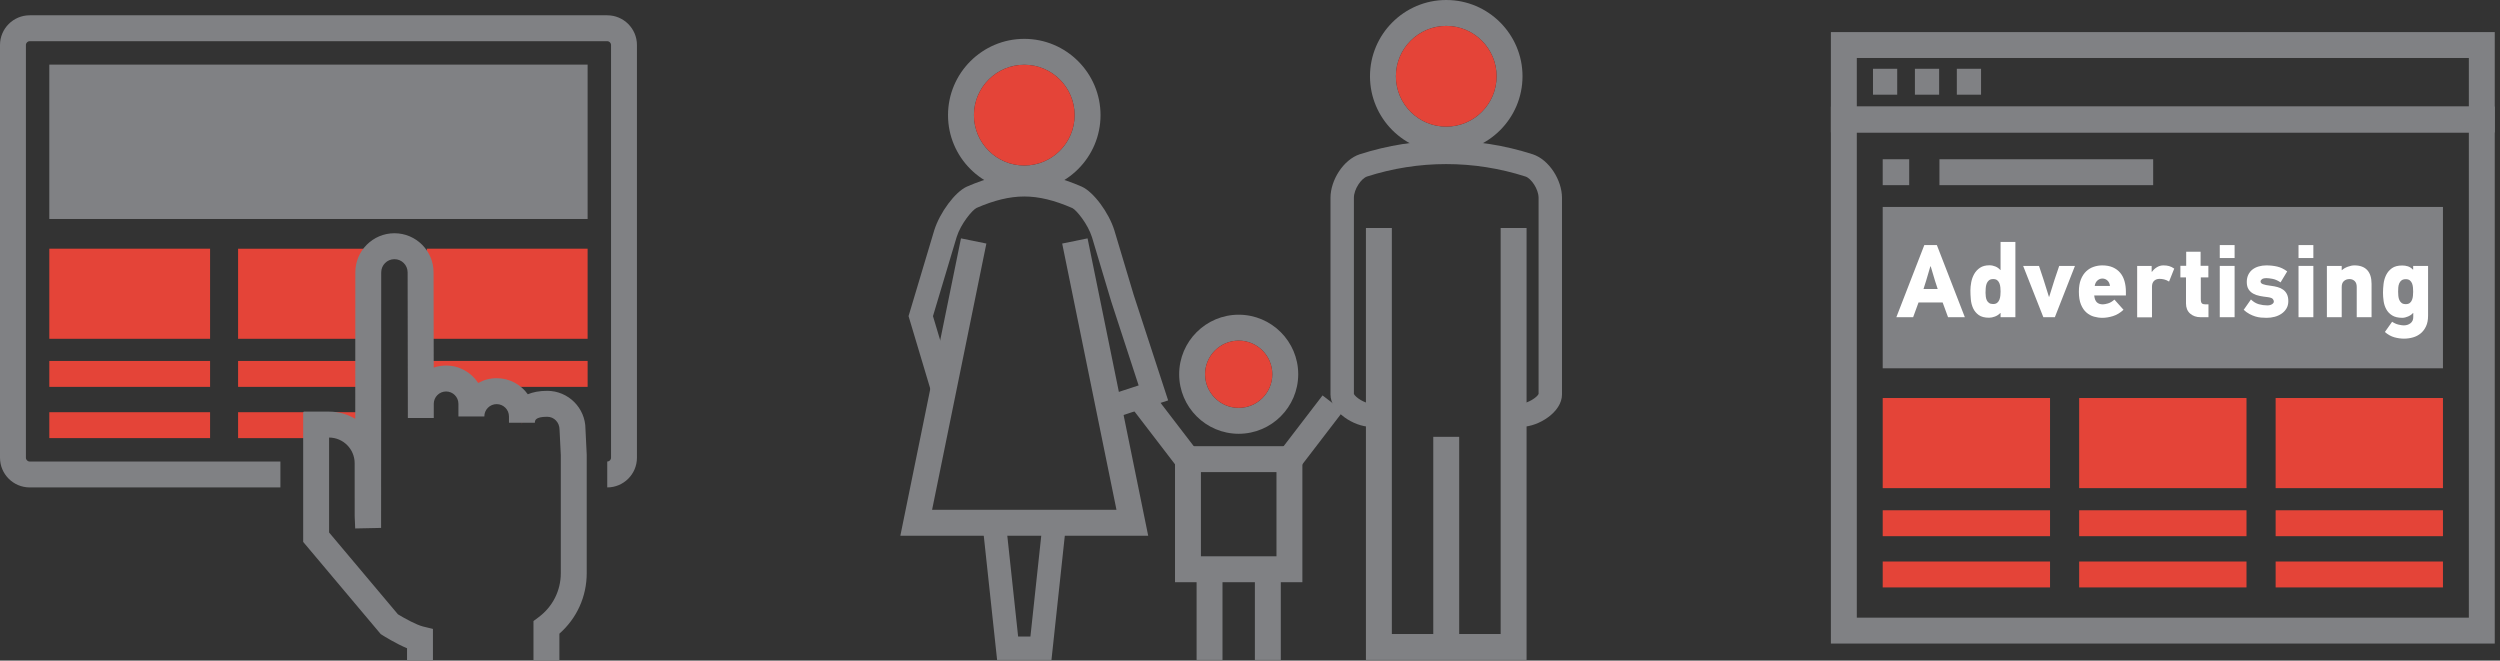<?xml version="1.0" encoding="utf-8"?>
<!-- Generator: Adobe Illustrator 17.0.0, SVG Export Plug-In . SVG Version: 6.00 Build 0)  -->
<!DOCTYPE svg PUBLIC "-//W3C//DTD SVG 1.1//EN" "http://www.w3.org/Graphics/SVG/1.1/DTD/svg11.dtd">
<svg version="1.1" id="Layer_1" xmlns="http://www.w3.org/2000/svg" xmlns:xlink="http://www.w3.org/1999/xlink" x="0px" y="0px"
	 width="193px" height="51px" viewBox="0 0 193 51" enable-background="new 0 0 193 51" xml:space="preserve">
<rect x="0" y="0" width="193" height="51" fill="#333333" stroke="none"/>
<g>
	<g>
		<path fill="#808184" d="M95.628,33.488c-2.535,0-4.596-2.062-4.596-4.596c0-2.534,2.062-4.596,4.596-4.596
			c2.533,0,4.595,2.062,4.595,4.596C100.222,31.426,98.161,33.488,95.628,33.488z M95.628,26.296c-1.432,0-2.596,1.165-2.596,2.596
			s1.165,2.596,2.596,2.596c1.431,0,2.595-1.165,2.595-2.596S97.058,26.296,95.628,26.296z"/>
		<g>
			<polygon fill="#808184" points="99.544,35.446 99.544,37.149 103.688,31.744 102.1,30.527 98.329,35.446 			"/>
			<polygon fill="#808184" points="91.711,35.446 92.925,35.446 89.154,30.527 87.566,31.744 91.711,37.149 			"/>
		</g>
		<path fill="#808184" d="M100.544,44.946h-9.833v-10.5h9.833V44.946z M92.711,42.946h5.833v-6.5h-5.833V42.946z"/>
		<rect x="92.377" y="43.78" fill="#808184" width="2" height="7.166"/>
		<rect x="96.877" y="43.78" fill="#808184" width="2" height="7.166"/>
	</g>
	<line fill="#808184" x1="111.649" y1="33.723" x2="111.649" y2="49.946"/>
	<g>
		<polygon fill="#808184" points="88.64,41.357 69.507,41.357 74.188,18.402 76.148,18.802 71.957,39.357 86.192,39.357 
			82.001,18.802 83.96,18.402 		"/>
		<path fill="#808184" d="M79.075,14.777c-3.247,0-5.888-2.642-5.888-5.888C73.188,5.642,75.829,3,79.075,3
			c3.246,0,5.886,2.642,5.886,5.889C84.962,12.136,82.321,14.777,79.075,14.777z M79.075,5c-2.144,0-3.888,1.744-3.888,3.889
			c0,2.144,1.744,3.888,3.888,3.888c2.143,0,3.886-1.745,3.886-3.888C82.962,6.745,81.218,5,79.075,5z"/>
		<g>
			<path fill="#808184" d="M72.464,31.863c-0.577,2.831-1.155,5.663-1.732,8.494c0.007,0,0.014,0,0.021,0l2.479-11.919l-1.207-4.033
				l1.831-6.115c0.317-1.005,1.184-2.058,1.531-2.237c1.375-0.598,2.557-0.883,3.687-0.884c1.132,0,2.313,0.286,3.72,0.898
				c0.316,0.165,1.182,1.217,1.507,2.246l1.488,4.97l2.113,6.471l-2.345,0.766l0.363,1.782l4.26-1.391l-2.66-8.146
				c-0.498-1.665-0.996-3.33-1.495-4.994c-0.43-1.365-1.596-2.947-2.509-3.361c-1.605-0.699-3.021-1.048-4.438-1.048h-0.004
				c-1.416,0-2.833,0.35-4.439,1.048c-0.912,0.415-2.08,1.999-2.509,3.361c-0.663,2.211-1.324,4.422-1.986,6.634
				c0.662,2.212,1.324,4.425,1.987,6.637C72.21,31.311,72.33,31.587,72.464,31.863z"/>
			<path fill="#808184" d="M80.482,40.459l-0.933,8.679h-0.95l-0.932-8.679H75.85c0.375,3.495,0.751,6.991,1.126,10.486h4.197
				c0.376-3.495,0.751-6.991,1.127-10.486H80.482z"/>
		</g>
	</g>
	<g>
		<rect x="110.649" y="33.723" fill="#808184" width="2" height="16.223"/>
		<polygon fill="#808184" points="117.851,50.946 105.45,50.946 105.45,17.602 107.45,17.602 107.45,48.946 115.851,48.946 
			115.851,17.602 117.851,17.602 		"/>
		<path fill="#808184" d="M111.651,11.777c-3.247,0-5.888-2.642-5.888-5.888c0-3.247,2.641-5.889,5.888-5.889
			c3.246,0,5.887,2.642,5.887,5.889C117.537,9.135,114.896,11.777,111.651,11.777z M111.651,2c-2.144,0-3.888,1.744-3.888,3.889
			c0,2.144,1.744,3.888,3.888,3.888c2.143,0,3.887-1.745,3.887-3.888C115.537,3.744,113.794,2,111.651,2z"/>
		<path fill="#808184" d="M118.325,11.909c-4.354-1.399-8.996-1.399-13.352,0c-1.264,0.416-2.258,1.999-2.259,3.361
			c0,5.062,0,10.123,0,15.184c-0.002,1.354,1.81,2.482,3.091,2.496h0.058v-1.807h-0.058c-0.461-0.005-1.164-0.469-1.284-0.73V15.27
			c0-0.674,0.573-1.498,1.017-1.644c1.977-0.635,4.037-0.959,6.112-0.959s4.135,0.324,6.123,0.963
			c0.432,0.142,1.005,0.966,1.005,1.642v15.144c-0.118,0.259-0.823,0.721-1.306,0.728l-0.478,0v1.807h0.501
			c1.28-0.016,3.094-1.135,3.091-2.496c0-5.062,0-10.123,0-15.184C120.584,13.904,119.591,12.325,118.325,11.909z"/>
	</g>
	<path fill="#E44438" d="M111.651,2c-2.144,0-3.888,1.744-3.888,3.889c0,2.144,1.744,3.888,3.888,3.888
		c2.143,0,3.887-1.745,3.887-3.888C115.537,3.744,113.794,2,111.651,2z"/>
	<path fill="#E44438" d="M79.075,5c-2.144,0-3.888,1.744-3.888,3.889c0,2.144,1.744,3.888,3.888,3.888
		c2.143,0,3.886-1.745,3.886-3.888C82.962,6.745,81.218,5,79.075,5z"/>
	<path fill="#E44438" d="M95.628,26.296c-1.432,0-2.596,1.165-2.596,2.596s1.165,2.596,2.596,2.596c1.431,0,2.595-1.165,2.595-2.596
		S97.058,26.296,95.628,26.296z"/>
</g>
<g>
	<path fill="#808184" d="M192.595,49.683h-51.25V8.227h51.25V49.683z M143.345,47.683h47.25V10.227h-47.25V47.683z"/>
	<rect x="145.345" y="15.977" fill="#808184" width="43.25" height="12.456"/>
	<g>
		<g>
			<path fill="#FFFFFF" d="M150.389,24.488l-0.416-1.136h-1.863l-0.416,1.136h-1.296l2.159-5.568h0.969l2.16,5.568H150.389z
				 M149.381,21.672l-0.328-1.104h-0.031l-0.32,1.088l-0.208,0.656h1.096L149.381,21.672z"/>
			<path fill="#FFFFFF" d="M154.444,24.488v-0.312l-0.016-0.016c-0.117,0.123-0.256,0.215-0.416,0.276s-0.312,0.092-0.456,0.092
				c-0.342,0-0.608-0.069-0.8-0.208c-0.192-0.139-0.336-0.313-0.433-0.524c-0.096-0.211-0.154-0.439-0.176-0.684
				s-0.032-0.475-0.032-0.688c0-0.197,0.021-0.409,0.064-0.636c0.043-0.227,0.118-0.437,0.228-0.632
				c0.109-0.195,0.259-0.356,0.448-0.484c0.189-0.128,0.434-0.192,0.732-0.192c0.154,0,0.307,0.031,0.456,0.092
				s0.277,0.153,0.384,0.276l0.016-0.008v-2.16h1.145v5.808H154.444z M154.444,22.504c0-0.101-0.005-0.208-0.016-0.32
				s-0.035-0.216-0.072-0.312s-0.093-0.175-0.168-0.236c-0.074-0.061-0.179-0.092-0.312-0.092c-0.145,0-0.256,0.035-0.336,0.104
				c-0.08,0.07-0.139,0.157-0.177,0.264c-0.037,0.107-0.06,0.223-0.067,0.348c-0.008,0.125-0.013,0.241-0.013,0.348
				c0,0.096,0.007,0.196,0.021,0.3c0.013,0.104,0.04,0.198,0.08,0.28c0.04,0.083,0.099,0.151,0.176,0.204s0.18,0.08,0.308,0.08
				c0.134,0,0.239-0.032,0.316-0.096s0.135-0.145,0.172-0.244s0.062-0.204,0.072-0.316C154.44,22.704,154.444,22.6,154.444,22.504z"
				/>
			<path fill="#FFFFFF" d="M158.635,24.488h-0.889l-1.56-3.96h1.224l0.353,1.064l0.416,1.328h0.016l0.416-1.328l0.36-1.064h1.216
				L158.635,24.488z"/>
			<path fill="#FFFFFF" d="M161.673,22.808c0.026,0.253,0.096,0.431,0.208,0.534c0.112,0.103,0.264,0.154,0.456,0.154
				c0.102,0,0.234-0.024,0.4-0.072c0.165-0.048,0.33-0.147,0.496-0.296l0.703,0.787c-0.256,0.237-0.527,0.399-0.815,0.488
				s-0.561,0.133-0.816,0.133c-0.219,0-0.436-0.031-0.651-0.092c-0.217-0.061-0.411-0.168-0.584-0.32
				c-0.174-0.152-0.313-0.357-0.42-0.616c-0.107-0.259-0.16-0.588-0.16-0.988c0-0.373,0.052-0.689,0.155-0.948
				c0.104-0.259,0.242-0.468,0.412-0.628c0.171-0.16,0.364-0.276,0.58-0.348s0.437-0.108,0.66-0.108
				c0.314,0,0.587,0.051,0.816,0.152c0.229,0.101,0.418,0.241,0.567,0.42s0.261,0.393,0.332,0.644
				c0.072,0.251,0.108,0.525,0.108,0.824v0.28H161.673z M162.889,22.072c-0.021-0.181-0.088-0.321-0.199-0.42
				c-0.112-0.099-0.24-0.148-0.385-0.148c-0.144,0-0.271,0.051-0.384,0.152s-0.182,0.24-0.208,0.416H162.889z"/>
			<path fill="#FFFFFF" d="M166.717,21.528c-0.171,0-0.311,0.051-0.42,0.152c-0.109,0.102-0.164,0.253-0.164,0.456v2.36h-1.144
				v-3.968h1.119v0.448l0.024,0.008c0.102-0.144,0.229-0.263,0.384-0.356c0.155-0.093,0.32-0.14,0.496-0.14
				c0.165,0,0.312,0.017,0.44,0.052s0.261,0.1,0.399,0.196l-0.399,1c-0.139-0.085-0.27-0.141-0.393-0.168
				C166.939,21.541,166.823,21.528,166.717,21.528z"/>
			<path fill="#FFFFFF" d="M169.902,21.416v1.672c0,0.171,0.028,0.281,0.084,0.332c0.056,0.051,0.143,0.076,0.26,0.076h0.248v0.992
				h-0.616c-0.319,0-0.586-0.093-0.8-0.28c-0.213-0.187-0.319-0.448-0.319-0.784v-2.008h-0.433V20.52h0.448v-1.088h1.112v1.088h0.6
				v0.896H169.902z"/>
			<path fill="#FFFFFF" d="M171.366,19.92v-1h1.145v1H171.366z M171.366,24.488v-3.96h1.145v3.96H171.366z"/>
			<path fill="#FFFFFF" d="M176.658,23.248c0,0.213-0.046,0.4-0.14,0.56c-0.094,0.16-0.219,0.295-0.376,0.404
				s-0.336,0.191-0.536,0.244s-0.406,0.08-0.62,0.08c-0.149,0-0.297-0.007-0.443-0.02c-0.147-0.013-0.294-0.043-0.44-0.088
				c-0.146-0.045-0.295-0.108-0.444-0.188c-0.149-0.08-0.298-0.187-0.447-0.32l0.56-0.8c0.197,0.187,0.402,0.309,0.616,0.368
				c0.213,0.059,0.429,0.088,0.647,0.088c0.145,0,0.265-0.029,0.36-0.088c0.096-0.059,0.145-0.128,0.145-0.208
				c0-0.075-0.03-0.144-0.089-0.208s-0.194-0.109-0.407-0.136c-0.197-0.021-0.393-0.051-0.584-0.088
				c-0.192-0.037-0.363-0.097-0.513-0.18c-0.149-0.083-0.269-0.195-0.359-0.336s-0.137-0.329-0.137-0.564
				c0-0.213,0.04-0.401,0.12-0.564s0.188-0.296,0.324-0.4s0.296-0.183,0.48-0.236c0.184-0.053,0.377-0.08,0.58-0.08
				c0.304,0,0.586,0.031,0.848,0.092c0.261,0.061,0.518,0.185,0.768,0.372l-0.512,0.848c-0.213-0.144-0.419-0.235-0.616-0.272
				s-0.352-0.056-0.464-0.056c-0.171,0-0.291,0.028-0.36,0.084c-0.069,0.056-0.104,0.113-0.104,0.172
				c0,0.091,0.059,0.16,0.176,0.208s0.325,0.091,0.624,0.128c0.182,0.021,0.354,0.055,0.517,0.1c0.162,0.045,0.305,0.112,0.428,0.2
				c0.122,0.088,0.22,0.204,0.292,0.348C176.623,22.856,176.658,23.034,176.658,23.248z"/>
			<path fill="#FFFFFF" d="M177.446,19.92v-1h1.145v1H177.446z M177.446,24.488v-3.96h1.145v3.96H177.446z"/>
			<path fill="#FFFFFF" d="M181.94,24.488v-2.336c0-0.203-0.054-0.355-0.16-0.456s-0.24-0.152-0.4-0.152
				c-0.17,0-0.313,0.051-0.428,0.152s-0.172,0.253-0.172,0.456v2.336h-1.144v-3.96h1.144v0.328h0.016
				c0.123-0.112,0.277-0.201,0.462-0.268s0.352-0.1,0.502-0.1c0.434,0,0.763,0.12,0.987,0.36s0.337,0.595,0.337,1.064v2.576H181.94z
				"/>
			<path fill="#FFFFFF" d="M187.446,24.384c0,0.315-0.052,0.584-0.157,0.808c-0.104,0.224-0.243,0.406-0.415,0.548
				s-0.37,0.244-0.595,0.308s-0.457,0.096-0.697,0.096c-0.239,0-0.485-0.035-0.735-0.104c-0.251-0.069-0.496-0.205-0.736-0.408
				l0.561-0.792c0.159,0.107,0.323,0.18,0.491,0.22s0.306,0.06,0.412,0.06c0.197,0,0.368-0.055,0.513-0.164
				c0.144-0.109,0.216-0.268,0.216-0.476v-0.312l-0.017-0.008c-0.048,0.059-0.105,0.111-0.172,0.156
				c-0.066,0.045-0.137,0.084-0.212,0.116c-0.074,0.032-0.15,0.057-0.228,0.076c-0.078,0.019-0.148,0.028-0.212,0.028
				c-0.331,0-0.595-0.063-0.792-0.188c-0.198-0.125-0.349-0.284-0.452-0.476c-0.104-0.192-0.172-0.401-0.204-0.628
				c-0.032-0.227-0.048-0.441-0.048-0.644c0-0.213,0.015-0.443,0.044-0.688s0.096-0.473,0.2-0.684
				c0.104-0.211,0.253-0.385,0.447-0.524c0.195-0.139,0.46-0.208,0.796-0.208c0.149,0,0.294,0.021,0.433,0.064
				s0.269,0.128,0.392,0.256l0.017-0.008v-0.28h1.151V24.384z M186.295,22.52c0-0.096-0.005-0.2-0.013-0.312
				s-0.03-0.217-0.067-0.316c-0.038-0.099-0.095-0.18-0.172-0.244c-0.078-0.064-0.184-0.096-0.316-0.096
				c-0.139,0-0.248,0.031-0.328,0.092s-0.14,0.14-0.18,0.236c-0.04,0.096-0.064,0.201-0.072,0.316s-0.012,0.223-0.012,0.324
				c0,0.107,0.005,0.216,0.016,0.328c0.011,0.112,0.036,0.215,0.076,0.308c0.04,0.094,0.099,0.171,0.176,0.232
				c0.077,0.062,0.186,0.092,0.324,0.092c0.133,0,0.237-0.031,0.312-0.092c0.075-0.061,0.131-0.14,0.168-0.236
				c0.038-0.096,0.062-0.2,0.072-0.312S186.295,22.621,186.295,22.52z"/>
		</g>
	</g>
	<rect x="145.345" y="30.727" fill="#E44438" width="12.917" height="6.956"/>
	<line fill="#E44438" x1="145.345" y1="40.393" x2="158.262" y2="40.393"/>
	<rect x="145.345" y="39.393" fill="#E44438" width="12.917" height="2"/>
	<line fill="#E44438" x1="158.262" y1="44.349" x2="145.345" y2="44.349"/>
	<rect x="145.345" y="43.349" fill="#E44438" width="12.917" height="2"/>
	<line fill="#E44438" x1="160.512" y1="40.393" x2="173.429" y2="40.393"/>
	<rect x="160.512" y="39.393" fill="#E44438" width="12.917" height="2"/>
	<line fill="#E44438" x1="173.429" y1="44.349" x2="160.512" y2="44.349"/>
	<rect x="160.512" y="43.349" fill="#E44438" width="12.917" height="2"/>
	<line fill="#E44438" x1="175.679" y1="40.393" x2="188.595" y2="40.393"/>
	<rect x="175.679" y="39.393" fill="#E44438" width="12.917" height="2"/>
	<line fill="#E44438" x1="188.595" y1="44.349" x2="175.679" y2="44.349"/>
	<rect x="175.679" y="43.349" fill="#E44438" width="12.917" height="2"/>
	<rect x="160.512" y="30.727" fill="#E44438" width="12.917" height="6.956"/>
	<rect x="175.679" y="30.727" fill="#E44438" width="12.917" height="6.956"/>
	<path fill="#808184" d="M192.595,10.227h-51.25v-7.75h51.25V10.227z M143.345,8.227h47.25v-3.75h-47.25V8.227z"/>
	<line fill="#808184" x1="144.595" y1="6.31" x2="146.464" y2="6.31"/>
	<rect x="144.595" y="5.31" fill="#808184" width="1.869" height="2"/>
	<line fill="#808184" x1="147.831" y1="6.31" x2="149.701" y2="6.31"/>
	<rect x="147.831" y="5.31" fill="#808184" width="1.87" height="2"/>
	<line fill="#808184" x1="151.067" y1="6.31" x2="152.937" y2="6.31"/>
	<rect x="151.067" y="5.31" fill="#808184" width="1.87" height="2"/>
	<rect x="149.725" y="12.294" fill="#808184" width="16.5" height="2"/>
	<rect x="145.345" y="12.294" fill="#808184" width="2.045" height="2"/>
</g>
<g>
	<g>
		<path fill="#E44438" d="M40.293,32.361v0.429c0-0.159,0.024-0.299,0.06-0.429H40.293z"/>
		<path fill="#E44438" d="M45.364,27.866H32.953v2h0.202c0.344-0.302,0.789-0.491,1.283-0.491c0.494,0,0.939,0.189,1.283,0.491
			h9.644V27.866z"/>
		<rect x="3.807" y="4.988" fill="#808184" width="41.557" height="11.918"/>
		<rect x="32.953" y="19.199" fill="#E44438" width="12.411" height="6.956"/>
		<rect x="18.381" y="27.866" fill="#E44438" width="10.045" height="2"/>
		<rect x="3.807" y="19.199" fill="#E44438" width="12.411" height="6.956"/>
		<rect x="3.807" y="31.822" fill="#E44438" width="12.411" height="2"/>
		<path fill="#E44438" d="M24.404,32.938c0.041-0.003-0.043-0.006,0-0.006h0.993c0.833,0,1.585,0.341,2.125,0.89h0.901l0.001-2
			H18.38v2h6.024V32.938z"/>
		<path fill="#E44438" d="M28.43,21.18c0-0.982,0.704-1.801,1.635-1.98H18.38v6.956h10.048L28.43,21.18z"/>
		<rect x="3.807" y="27.866" fill="#E44438" width="12.411" height="2"/>
	</g>
	<path fill="#808184" d="M43.184,50.979h-2v-3.034l0.401-0.3c1.087-0.812,1.709-2.052,1.709-3.399v-9.108l-0.097-1.963
		c0-0.574-0.428-1.001-0.952-1.001c-0.949,0-0.952,0.3-0.952,0.462v0.001h-2V32.15c0-0.525-0.427-0.952-0.951-0.952
		c-0.524,0-0.952,0.427-0.952,0.952h-2v-0.977c0-0.524-0.427-0.951-0.952-0.951c-0.524,0-0.951,0.427-0.951,0.951v1.092
		c0,0.002,0,0.004,0,0.006h-2c0-2.642-0.018-11.242-0.018-11.242c0-0.564-0.458-1.021-1.02-1.021c-0.562,0-1.019,0.457-1.019,1.019
		L29.42,40.755l-1.999,0.042l-0.04-0.961L27.38,35.76c0-1.09-0.886-1.978-1.975-1.981v3.467v3.861l5.315,6.317
		c0.54,0.331,1.443,0.821,1.939,0.942l0.764,0.186v2.427h-2v-0.933c-0.877-0.37-1.776-0.933-1.902-1.013l-0.13-0.083l-5.986-7.115
		v-5.246v-4.737l0.042-0.075l1.951,0c0.74,0,1.433,0.203,2.027,0.556l0.006-11.308c0-1.665,1.354-3.019,3.019-3.019
		c1.665,0,3.02,1.354,3.02,3.019l0,0c0,0,0.008,3.977,0.013,7.354c0.3-0.103,0.621-0.159,0.956-0.159
		c1.036,0,1.948,0.536,2.476,1.345c0.423-0.235,0.91-0.369,1.428-0.369c0.99,0,1.867,0.49,2.403,1.24
		c0.401-0.166,0.897-0.264,1.5-0.264c1.627,0,2.952,1.325,2.952,2.953l0.096,1.963l0.001,9.157c0,1.812-0.763,3.489-2.11,4.675
		V50.979z"/>
	<g>
		<path fill="#808184" d="M46.88,1.181H2.293H2.292C1.028,1.181,0,2.209,0,3.473v31.864c0,1.264,1.028,2.292,2.292,2.292h19.355v-2
			H2.292C2.131,35.629,2,35.498,2,35.337V3.473c0-0.161,0.132-0.292,0.293-0.292H46.88c0.161,0,0.292,0.131,0.292,0.292l0,31.864
			c0,0.161-0.132,0.292-0.293,0.292v2h0.001c1.264,0,2.292-1.028,2.292-2.292V3.473C49.172,2.209,48.144,1.181,46.88,1.181z"/>
	</g>
</g>
</svg>
